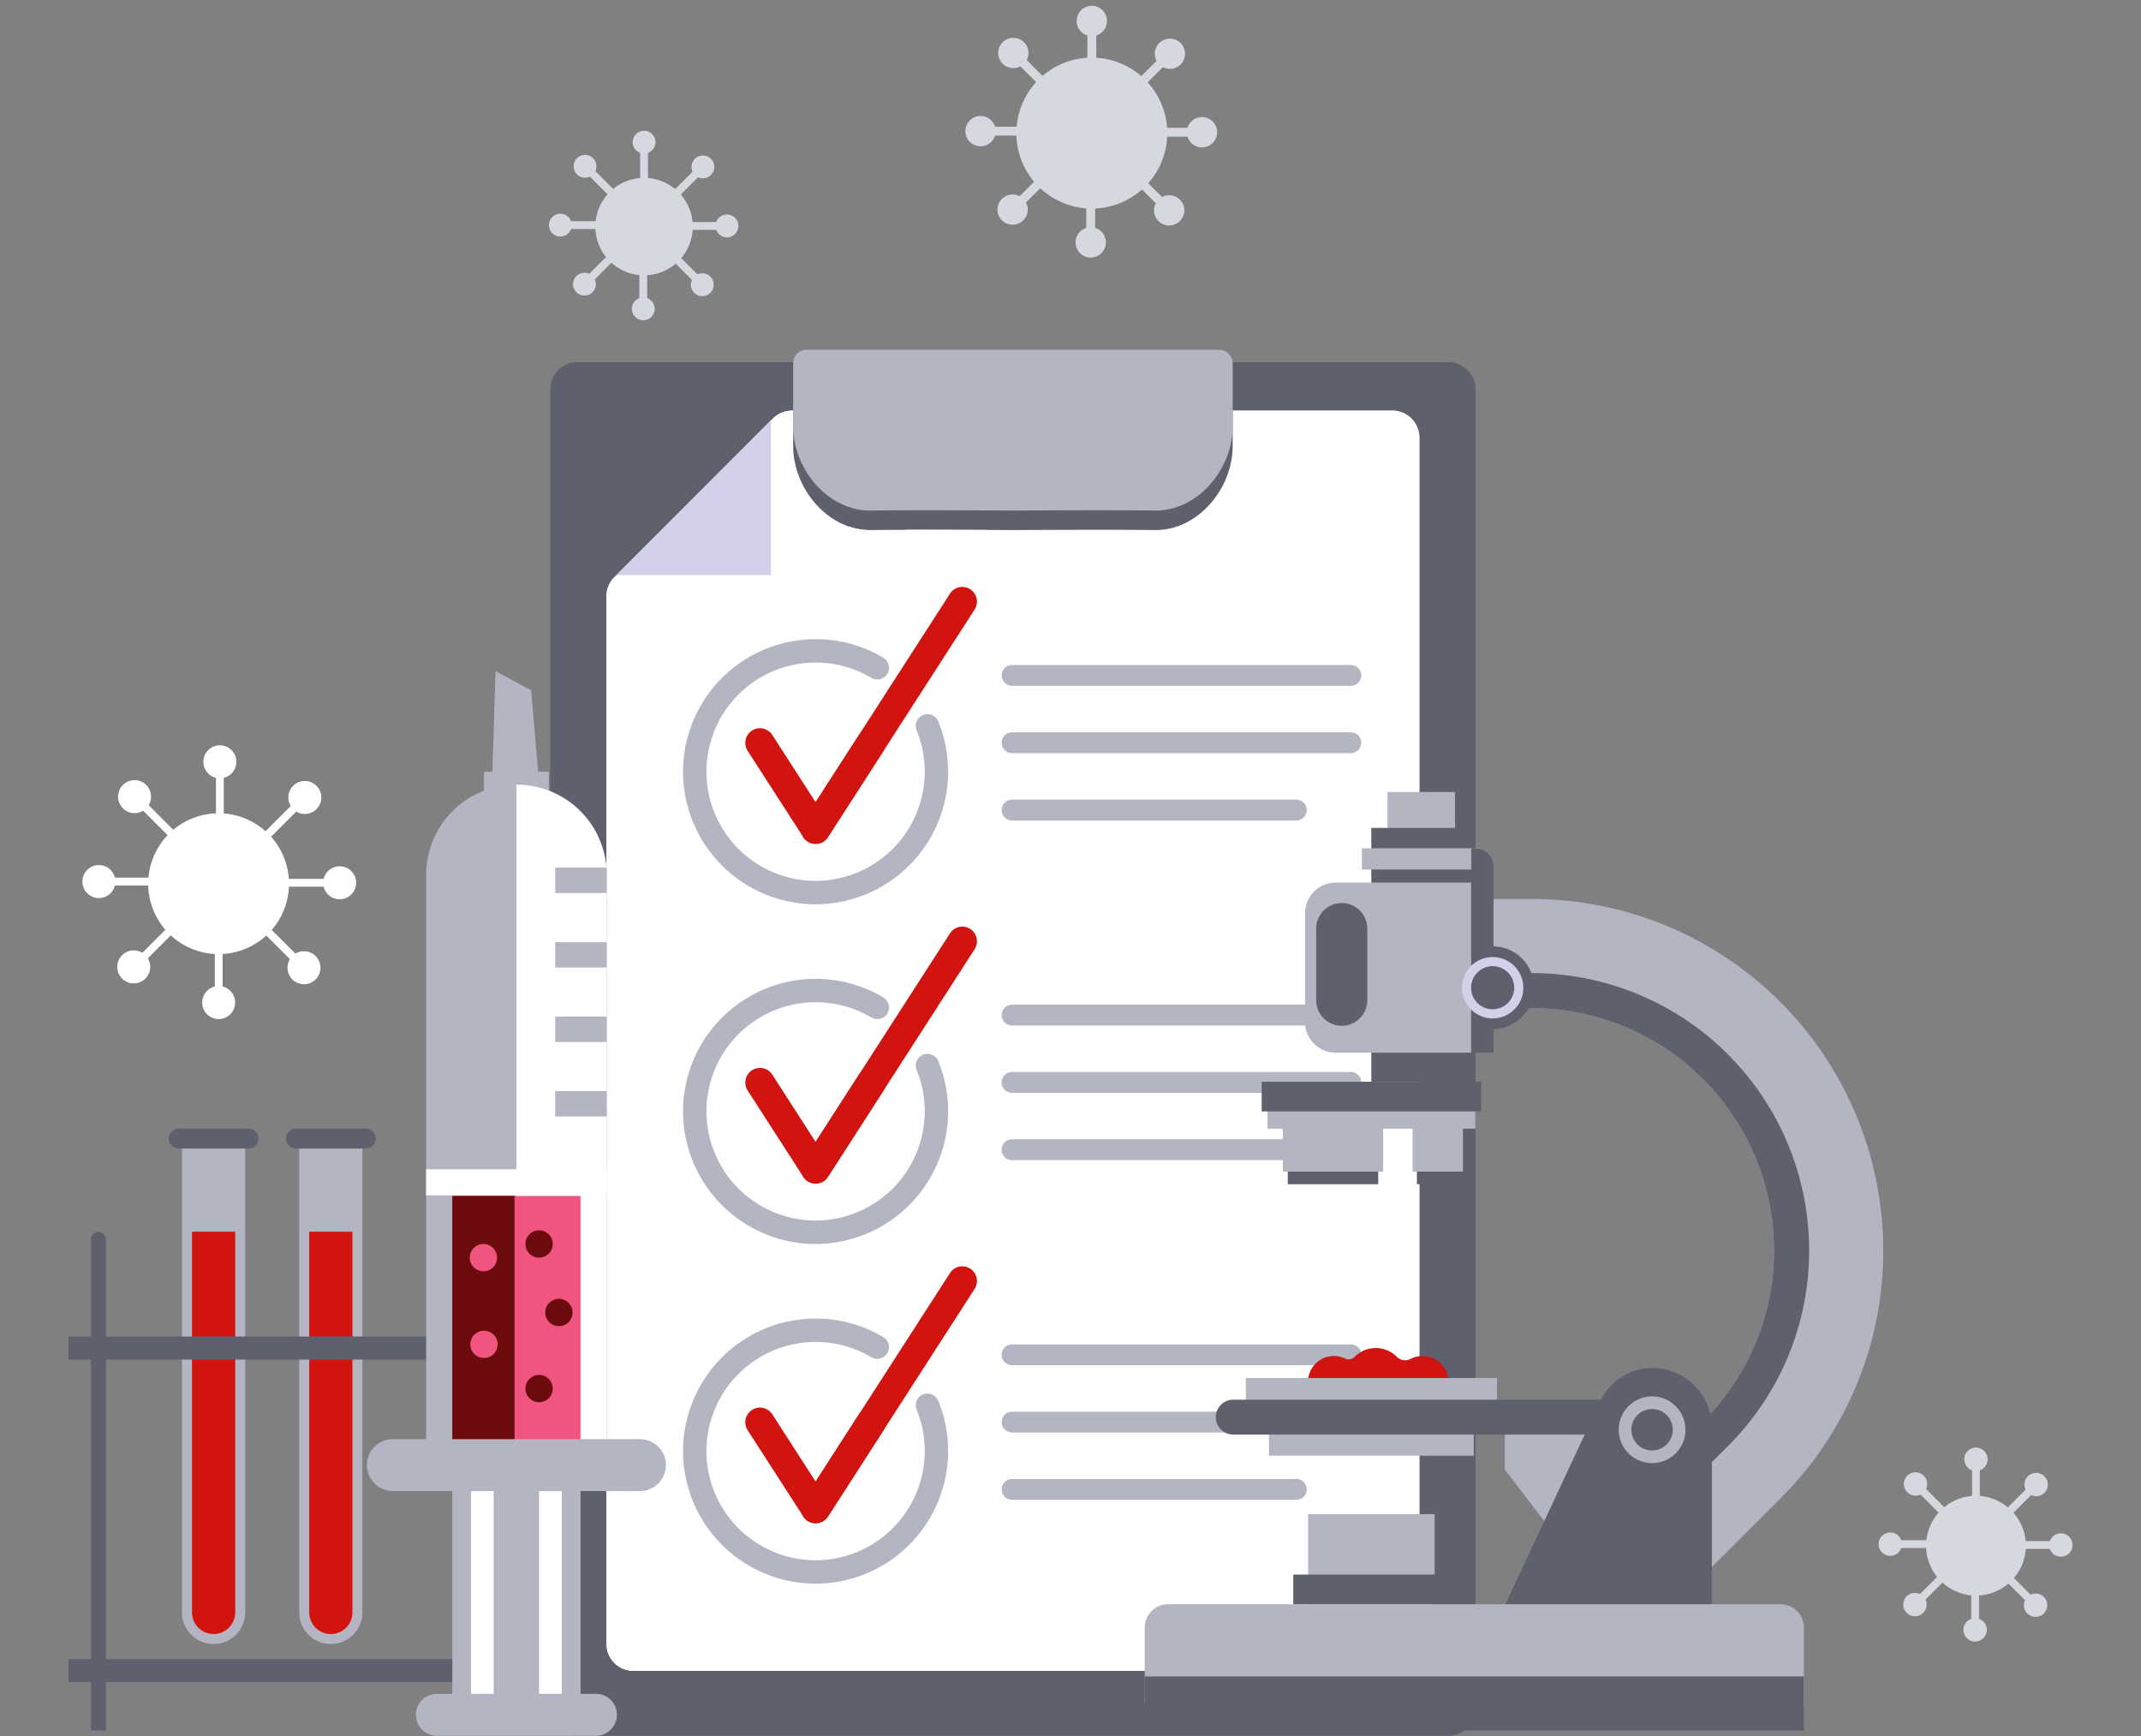 <svg xmlns="http://www.w3.org/2000/svg" xmlns:xlink="http://www.w3.org/1999/xlink" width="370" height="300" viewBox="0 0 370 300">
  <rect x="0" y="0" width="370" height="300" fill="#808080" stroke="none"/>
  <defs>
    <clipPath id="clip-cta-clientes">
      <rect width="370" height="300"/>
    </clipPath>
  </defs>
  <g id="cta-clientes" clip-path="url(#clip-cta-clientes)">
    <g id="Grupo_140" data-name="Grupo 140" transform="translate(-1.028 889.767)">
      <path id="Caminho_565" data-name="Caminho 565" d="M47.1-260.266a1.293,1.293,0,0,0-1.293,1.293v84.853H48.4v-84.853A1.293,1.293,0,0,0,47.1-260.266Z" transform="translate(-29.069 -416.604)" fill="#5f606e"/>
      <path id="Caminho_566" data-name="Caminho 566" d="M302.783-260.267a1.293,1.293,0,0,1,1.293,1.293v84.853H301.49v-84.853A1.294,1.294,0,0,1,302.783-260.267Z" transform="translate(-198.548 -416.603)" fill="#42489d"/>
      <path id="Caminho_567" data-name="Caminho 567" d="M82.081-303.048v80.169a5.456,5.456,0,0,1-5.46,5.459,5.122,5.122,0,0,1-.671-.044,5.455,5.455,0,0,1-4.789-5.416v-80.169Z" transform="translate(-38.68 -388.245)" fill="#b4b5c2"/>
      <path id="Caminho_568" data-name="Caminho 568" d="M80.014-190.894a3.739,3.739,0,0,1-3.735-3.735v-65.8H83.75v65.8A3.74,3.74,0,0,1,80.014-190.894Z" transform="translate(-42.071 -416.496)" fill="#d21411"/>
      <path id="Caminho_569" data-name="Caminho 569" d="M78.139-313.276H66.071a1.724,1.724,0,0,0-1.724,1.724,1.724,1.724,0,0,0,1.724,1.724H78.139a1.724,1.724,0,0,0,1.724-1.724A1.724,1.724,0,0,0,78.139-313.276Z" transform="translate(-34.162 -381.466)" fill="#5f606e"/>
      <path id="Caminho_570" data-name="Caminho 570" d="M136.709-217.42a5.459,5.459,0,0,1-5.459-5.459v-80.169h10.919v80.169A5.459,5.459,0,0,1,136.709-217.42Z" transform="translate(-78.51 -388.245)" fill="#b4b5c2"/>
      <path id="Caminho_571" data-name="Caminho 571" d="M140.1-190.894a3.739,3.739,0,0,1-3.735-3.735v-65.8h7.471v65.8A3.74,3.74,0,0,1,140.1-190.894Z" transform="translate(-81.899 -416.496)" fill="#d21411"/>
      <path id="Caminho_572" data-name="Caminho 572" d="M138.224-313.276H126.156a1.724,1.724,0,0,0-1.724,1.724,1.724,1.724,0,0,0,1.724,1.724h12.068a1.724,1.724,0,0,0,1.724-1.724A1.724,1.724,0,0,0,138.224-313.276Z" transform="translate(-73.99 -381.466)" fill="#5f606e"/>
      <path id="Caminho_576" data-name="Caminho 576" d="M256.879-217.42a5.459,5.459,0,0,1-5.459-5.459v-80.169h10.919v80.169A5.459,5.459,0,0,1,256.879-217.42Z" transform="translate(-165.358 -388.245)" fill="#f6f2f8"/>
      <path id="Caminho_577" data-name="Caminho 577" d="M260.269-190.894a3.739,3.739,0,0,1-3.735-3.735v-65.8H264v65.8A3.74,3.74,0,0,1,260.269-190.894Z" transform="translate(-168.748 -416.496)" fill="#ef557f"/>
      <path id="Caminho_578" data-name="Caminho 578" d="M258.394-313.276H246.326a1.724,1.724,0,0,0-1.724,1.724,1.724,1.724,0,0,0,1.724,1.724h12.068a1.724,1.724,0,0,0,1.724-1.724A1.724,1.724,0,0,0,258.394-313.276Z" transform="translate(-160.839 -381.466)" fill="#ef557f"/>
      <path id="Caminho_579" data-name="Caminho 579" d="M34.3-202.693H130.85v-3.981H34.3Z" transform="translate(-21.442 -452.127)" fill="#5f606e"/>
      <path id="Caminho_580" data-name="Caminho 580" d="M34.3-37.352H130.85V-41.33H34.3Z" transform="translate(-21.442 -561.727)" fill="#5f606e"/>
      <path id="Caminho_581" data-name="Caminho 581" d="M281.279-473.392V-701.408a4.673,4.673,0,0,1,4.673-4.673H436.5a4.675,4.675,0,0,1,4.676,4.673v228.017a4.675,4.675,0,0,1-4.676,4.673H285.952A4.674,4.674,0,0,1,281.279-473.392Z" transform="translate(-185.151 -121.091)" fill="#5f606e"/>
      <path id="Caminho_584" data-name="Caminho 584" d="M450.554-676.6v208.438a4.675,4.675,0,0,1-4.673,4.673H314.747a4.674,4.674,0,0,1-4.674-4.673V-649.181a4.673,4.673,0,0,1,1.368-3.3l27.4-27.417a4.672,4.672,0,0,1,3.305-1.37H445.881A4.674,4.674,0,0,1,450.554-676.6Z" transform="translate(-204.238 -137.538)" fill="#fff"/>
      <path id="Caminho_585" data-name="Caminho 585" d="M450.554-676.6v208.438a4.675,4.675,0,0,1-4.673,4.673H314.747a4.674,4.674,0,0,1-4.674-4.673V-649.181a4.673,4.673,0,0,1,1.368-3.3l27.4-27.417a4.672,4.672,0,0,1,3.305-1.37H445.881A4.674,4.674,0,0,1,450.554-676.6Z" transform="translate(-204.238 -137.538)" fill="#fff"/>
      <path id="Caminho_588" data-name="Caminho 588" d="M341.9-676.13v26.682H315.221Z" transform="translate(-207.649 -140.945)" fill="#d2d1e9"/>
      <path id="Caminho_589" data-name="Caminho 589" d="M479.387-702.46H408.106a2.337,2.337,0,0,0-2.337,2.337v10.908c0,7.409,6.063,14.654,13.472,14.542,7.214-.108,24.506,0,24.506,0s17.291-.108,24.506,0c7.408.112,13.471-7.132,13.471-14.542v-10.908A2.337,2.337,0,0,0,479.387-702.46Z" transform="translate(-267.67 -123.492)" fill="#5f606e"/>
      <path id="Caminho_590" data-name="Caminho 590" d="M479.387-712.46H408.106a2.337,2.337,0,0,0-2.337,2.337v10.908c0,7.409,6.063,14.654,13.472,14.542,7.214-.109,24.506,0,24.506,0s17.291-.109,24.506,0c7.408.112,13.471-7.132,13.471-14.542v-10.908A2.337,2.337,0,0,0,479.387-712.46Z" transform="translate(-267.67 -116.864)" fill="#b4b5c2"/>
      <path id="Caminho_591" data-name="Caminho 591" d="M467.594-616.846H453.41l3.335-3.336c1.172,0,2.4,0,3.634,0,3.775,0,7.664.013,10.529.026Z" transform="translate(-299.249 -178.028)" fill="#fff"/>
      <path id="Caminho_594" data-name="Caminho 594" d="M429.493-618.823h-3.906l2.992-2.992a11.4,11.4,0,0,0,3.312.594Z" transform="translate(-280.806 -176.948)" fill="#fff"/>
      <path id="Caminho_601" data-name="Caminho 601" d="M572.978-547.3H514.433a1.8,1.8,0,0,1-1.8-1.8,1.8,1.8,0,0,1,1.8-1.8h58.544a1.8,1.8,0,0,1,1.8,1.8A1.8,1.8,0,0,1,572.978-547.3Z" transform="translate(-338.502 -223.95)" fill="#b4b5c2"/>
      <path id="Caminho_602" data-name="Caminho 602" d="M572.978-512.8H514.433a1.8,1.8,0,0,1-1.8-1.8,1.8,1.8,0,0,1,1.8-1.8h58.544a1.8,1.8,0,0,1,1.8,1.8A1.8,1.8,0,0,1,572.978-512.8Z" transform="translate(-338.502 -246.817)" fill="#b4b5c2"/>
      <path id="Caminho_603" data-name="Caminho 603" d="M563.561-478.3H514.433a1.8,1.8,0,0,1-1.8-1.8,1.8,1.8,0,0,1,1.8-1.8h49.128a1.8,1.8,0,0,1,1.8,1.8A1.8,1.8,0,0,1,563.561-478.3Z" transform="translate(-338.502 -269.685)" fill="#b4b5c2"/>
      <path id="Caminho_604" data-name="Caminho 604" d="M372.223-518.314a22.935,22.935,0,0,1-22.909-22.91,22.935,22.935,0,0,1,22.909-22.909,22.887,22.887,0,0,1,11.7,3.207,2.024,2.024,0,0,1,.7,2.773,2.024,2.024,0,0,1-2.773.7,18.836,18.836,0,0,0-9.627-2.638,18.885,18.885,0,0,0-18.863,18.864,18.885,18.885,0,0,0,18.863,18.864,18.885,18.885,0,0,0,18.863-18.864,18.758,18.758,0,0,0-1.4-7.149,2.023,2.023,0,0,1,1.1-2.639,2.023,2.023,0,0,1,2.639,1.1,22.783,22.783,0,0,1,1.7,8.683A22.935,22.935,0,0,1,372.223-518.314Z" transform="translate(-230.248 -215.183)" fill="#b4b5c2"/>
      <path id="Caminho_606" data-name="Caminho 606" d="M393.39-498.479a2.529,2.529,0,0,1-2.126-1.159l-9.614-14.919a2.528,2.528,0,0,1,.756-3.5,2.529,2.529,0,0,1,3.5.756l7.489,11.621,7.489-11.621a2.529,2.529,0,0,1,3.5-.756,2.529,2.529,0,0,1,.756,3.5l-9.614,14.919A2.529,2.529,0,0,1,393.39-498.479Z" transform="translate(-251.415 -245.461)" fill="#d21411"/>
      <path id="Caminho_607" data-name="Caminho 607" d="M412.29-546.488a2.516,2.516,0,0,1-1.367-.4,2.529,2.529,0,0,1-.756-3.5l25.351-39.338a2.529,2.529,0,0,1,3.5-.755,2.529,2.529,0,0,1,.756,3.5l-25.351,39.337A2.527,2.527,0,0,1,412.29-546.488Z" transform="translate(-270.318 -197.451)" fill="#d21411"/>
      <path id="Caminho_608" data-name="Caminho 608" d="M572.978-373.184H514.433a1.8,1.8,0,0,1-1.8-1.8,1.8,1.8,0,0,1,1.8-1.8h58.544a1.8,1.8,0,0,1,1.8,1.8A1.8,1.8,0,0,1,572.978-373.184Z" transform="translate(-338.502 -339.364)" fill="#b4b5c2"/>
      <path id="Caminho_609" data-name="Caminho 609" d="M572.978-338.686H514.433a1.8,1.8,0,0,1-1.8-1.8,1.8,1.8,0,0,1,1.8-1.8h58.544a1.8,1.8,0,0,1,1.8,1.8A1.8,1.8,0,0,1,572.978-338.686Z" transform="translate(-338.502 -362.231)" fill="#b4b5c2"/>
      <path id="Caminho_610" data-name="Caminho 610" d="M563.561-304.187H514.433a1.8,1.8,0,0,1-1.8-1.8,1.8,1.8,0,0,1,1.8-1.8h49.128a1.8,1.8,0,0,1,1.8,1.8A1.8,1.8,0,0,1,563.561-304.187Z" transform="translate(-338.502 -385.098)" fill="#b4b5c2"/>
      <path id="Caminho_611" data-name="Caminho 611" d="M372.223-344.2a22.935,22.935,0,0,1-22.909-22.909,22.935,22.935,0,0,1,22.909-22.91,22.886,22.886,0,0,1,11.7,3.207,2.024,2.024,0,0,1,.7,2.773,2.025,2.025,0,0,1-2.773.7,18.834,18.834,0,0,0-9.627-2.638,18.885,18.885,0,0,0-18.863,18.864,18.885,18.885,0,0,0,18.863,18.863,18.885,18.885,0,0,0,18.863-18.863,18.76,18.76,0,0,0-1.4-7.149,2.023,2.023,0,0,1,1.1-2.639,2.022,2.022,0,0,1,2.639,1.1,22.784,22.784,0,0,1,1.7,8.683A22.935,22.935,0,0,1,372.223-344.2Z" transform="translate(-230.248 -330.597)" fill="#b4b5c2"/>
      <path id="Caminho_613" data-name="Caminho 613" d="M393.39-324.365a2.53,2.53,0,0,1-2.126-1.159l-9.614-14.919a2.529,2.529,0,0,1,.756-3.5,2.528,2.528,0,0,1,3.5.756l7.489,11.621,7.489-11.621a2.528,2.528,0,0,1,3.5-.756,2.529,2.529,0,0,1,.756,3.5l-9.614,14.919A2.53,2.53,0,0,1,393.39-324.365Z" transform="translate(-251.415 -360.874)" fill="#d21411"/>
      <path id="Caminho_614" data-name="Caminho 614" d="M412.29-372.373a2.519,2.519,0,0,1-1.367-.4,2.529,2.529,0,0,1-.756-3.5l25.351-39.337a2.529,2.529,0,0,1,3.5-.756,2.529,2.529,0,0,1,.756,3.5l-25.351,39.337A2.528,2.528,0,0,1,412.29-372.373Z" transform="translate(-270.318 -312.865)" fill="#d21411"/>
      <path id="Caminho_615" data-name="Caminho 615" d="M572.978-199.07H514.433a1.8,1.8,0,0,1-1.8-1.8,1.8,1.8,0,0,1,1.8-1.8h58.544a1.8,1.8,0,0,1,1.8,1.8A1.8,1.8,0,0,1,572.978-199.07Z" transform="translate(-338.502 -454.776)" fill="#b4b5c2"/>
      <path id="Caminho_616" data-name="Caminho 616" d="M572.978-164.571H514.433a1.8,1.8,0,0,1-1.8-1.8,1.8,1.8,0,0,1,1.8-1.8h58.544a1.8,1.8,0,0,1,1.8,1.8A1.8,1.8,0,0,1,572.978-164.571Z" transform="translate(-338.502 -477.644)" fill="#b4b5c2"/>
      <path id="Caminho_617" data-name="Caminho 617" d="M563.561-130.073H514.433a1.8,1.8,0,0,1-1.8-1.8,1.8,1.8,0,0,1,1.8-1.8h49.128a1.8,1.8,0,0,1,1.8,1.8A1.8,1.8,0,0,1,563.561-130.073Z" transform="translate(-338.502 -500.511)" fill="#b4b5c2"/>
      <path id="Caminho_618" data-name="Caminho 618" d="M372.223-170.085a22.935,22.935,0,0,1-22.909-22.909A22.935,22.935,0,0,1,372.223-215.9a22.889,22.889,0,0,1,11.7,3.206,2.024,2.024,0,0,1,.7,2.773,2.025,2.025,0,0,1-2.773.7,18.836,18.836,0,0,0-9.627-2.638,18.885,18.885,0,0,0-18.863,18.863,18.885,18.885,0,0,0,18.863,18.863,18.885,18.885,0,0,0,18.863-18.863,18.757,18.757,0,0,0-1.4-7.149,2.023,2.023,0,0,1,1.1-2.639,2.022,2.022,0,0,1,2.639,1.1,22.784,22.784,0,0,1,1.7,8.683A22.935,22.935,0,0,1,372.223-170.085Z" transform="translate(-230.248 -446.01)" fill="#b4b5c2"/>
      <path id="Caminho_620" data-name="Caminho 620" d="M393.39-150.25a2.53,2.53,0,0,1-2.126-1.159l-9.614-14.919a2.528,2.528,0,0,1,.756-3.5,2.529,2.529,0,0,1,3.5.756l7.489,11.621,7.489-11.621a2.528,2.528,0,0,1,3.5-.756,2.529,2.529,0,0,1,.756,3.5l-9.614,14.919A2.53,2.53,0,0,1,393.39-150.25Z" transform="translate(-251.415 -476.287)" fill="#d21411"/>
      <path id="Caminho_621" data-name="Caminho 621" d="M412.29-198.259a2.516,2.516,0,0,1-1.367-.4,2.529,2.529,0,0,1-.756-3.5l25.351-39.337a2.529,2.529,0,0,1,3.5-.756,2.529,2.529,0,0,1,.756,3.5l-25.351,39.338A2.528,2.528,0,0,1,412.29-198.259Z" transform="translate(-270.318 -428.278)" fill="#d21411"/>
      <path id="Caminho_624" data-name="Caminho 624" d="M689.9-199.379a4.473,4.473,0,0,0-2.542.5,2,2,0,0,1-2.34-.389,5.149,5.149,0,0,0-3.646-1.507,5.149,5.149,0,0,0-3.68,1.542,1.4,1.4,0,0,1-1.607.269,4.5,4.5,0,0,0-2.537-.4,4.5,4.5,0,0,0-3.854,3.939,4.491,4.491,0,0,0,4.461,5,4.479,4.479,0,0,0,3.457-1.626,5.158,5.158,0,0,0,3.761,1.626,5.164,5.164,0,0,0,4.226-2.2,4.488,4.488,0,0,0,3.857,2.2,4.491,4.491,0,0,0,4.46-5A4.508,4.508,0,0,0,689.9-199.379Z" transform="translate(-442.592 -456.037)" fill="#d21411"/>
      <path id="Caminho_625" data-name="Caminho 625" d="M793.715-308.1l-13.351-13.35,19.268-19.266a41.534,41.534,0,0,0,12.245-29.562,41.855,41.855,0,0,0-41.809-41.806h-7.356v-18.88h7.356a60.756,60.756,0,0,1,60.689,60.686,60.289,60.289,0,0,1-17.778,42.912Z" transform="translate(-504.271 -303.455)" fill="#b4b5c2"/>
      <path id="Caminho_628" data-name="Caminho 628" d="M788.947-296.261l14.973-14.976a47.551,47.551,0,0,0,14.025-33.853,47.932,47.932,0,0,0-47.878-47.875h-7.356v6.069h7.356a41.855,41.855,0,0,1,41.809,41.806,41.534,41.534,0,0,1-12.245,29.562l-19.268,19.266,13.351,13.35,4.292-4.291Z" transform="translate(-504.271 -328.644)" fill="#5f606e"/>
      <path id="Caminho_629" data-name="Caminho 629" d="M785.935-138.066l-15.394-20.075v-9.99h15.394Z" transform="translate(-509.461 -477.676)" fill="#b4b5c2"/>
      <path id="Caminho_630" data-name="Caminho 630" d="M649.683-155.671h35.389v-5.122H649.683Z" transform="translate(-429.35 -482.54)" fill="#b4b5c2"/>
      <path id="Caminho_632" data-name="Caminho 632" d="M637.8-180.3h43.4v-5.122H637.8Z" transform="translate(-421.473 -466.216)" fill="#b4b5c2"/>
      <path id="Caminho_634" data-name="Caminho 634" d="M689.091-168.278H625.421a3.016,3.016,0,0,1-3.016-3.016,3.016,3.016,0,0,1,3.016-3.016h63.669Z" transform="translate(-411.268 -473.58)" fill="#5f606e"/>
      <path id="Caminho_636" data-name="Caminho 636" d="M789.476-190.574a10.321,10.321,0,0,1,10.32,10.32v37.876H760.681l19.763-42.313A10.054,10.054,0,0,1,789-190.563Q789.239-190.574,789.476-190.574Z" transform="translate(-502.926 -462.799)" fill="#5f606e"/>
      <path id="Caminho_638" data-name="Caminho 638" d="M840.478-170.224a5.765,5.765,0,0,1-5.765,5.762,5.764,5.764,0,0,1-5.762-5.762,5.764,5.764,0,0,1,5.762-5.762A5.765,5.765,0,0,1,840.478-170.224Z" transform="translate(-548.179 -472.469)" fill="#b4b5c2"/>
      <path id="Caminho_639" data-name="Caminho 639" d="M842.589-165.933a3.579,3.579,0,0,1-3.581,3.58,3.578,3.578,0,0,1-3.577-3.58,3.578,3.578,0,0,1,3.577-3.58A3.579,3.579,0,0,1,842.589-165.933Z" transform="translate(-552.474 -476.76)" fill="#5f606e"/>
      <path id="Caminho_640" data-name="Caminho 640" d="M669.751-99.833h21.857v-15.8H669.751Z" transform="translate(-442.652 -512.476)" fill="#b4b5c2"/>
      <path id="Caminho_643" data-name="Caminho 643" d="M662.111-79.536H689.12v-5.123H662.111Z" transform="translate(-437.588 -533.006)" fill="#5f606e"/>
      <path id="Caminho_644" data-name="Caminho 644" d="M726.751-63.482h5.216v-5.123h-5.216Z" transform="translate(-480.435 -543.647)" fill="#37338e"/>
      <path id="Caminho_645" data-name="Caminho 645" d="M702.166-63.482h8.289v-5.123h-8.289Z" transform="translate(-464.138 -543.647)" fill="#ceb4cb"/>
      <path id="Caminho_646" data-name="Caminho 646" d="M695.841-69.464H590.02a4.046,4.046,0,0,0-4.046,4.046V-52.2H699.887V-65.418A4.045,4.045,0,0,0,695.841-69.464Z" transform="translate(-387.12 -543.078)" fill="#b4b5c2"/>
      <path id="Caminho_648" data-name="Caminho 648" d="M585.974-23.111H699.887V-32.45H585.974Z" transform="translate(-387.12 -567.613)" fill="#5f606e"/>
      <path id="Caminho_649" data-name="Caminho 649" d="M710.42-452.161h11.665v-33.617H710.42Z" transform="translate(-469.61 -267.121)" fill="#b4b5c2"/>
      <path id="Caminho_651" data-name="Caminho 651" d="M659.3-292.512H674.93v-3.958H659.3Z" transform="translate(-435.723 -392.606)" fill="#5f606e"/>
      <path id="Caminho_652" data-name="Caminho 652" d="M656.757-308.052H674.1v-8.559H656.757Z" transform="translate(-434.039 -379.255)" fill="#b4b5c2"/>
      <path id="Caminho_654" data-name="Caminho 654" d="M725.481-292.512H732.7v-3.958h-7.215Z" transform="translate(-479.593 -392.606)" fill="#5f606e"/>
      <path id="Caminho_655" data-name="Caminho 655" d="M723.281-308.052h8.7v-8.559h-8.7Z" transform="translate(-478.135 -379.255)" fill="#b4b5c2"/>
      <path id="Caminho_657" data-name="Caminho 657" d="M648.889-325.041h35.927v-6.018H648.889Z" transform="translate(-428.823 -369.678)" fill="#b4b5c2"/>
      <path id="Caminho_658" data-name="Caminho 658" d="M645.926-332.148H683.85v-5.127H645.926Z" transform="translate(-426.859 -365.558)" fill="#5f606e"/>
      <path id="Caminho_660" data-name="Caminho 660" d="M702.132-423.512h18.01v-43.862h-18.01Z" transform="translate(-464.116 -279.321)" fill="#5f606e"/>
      <path id="Caminho_661" data-name="Caminho 661" d="M696.865-409.964H673.451a5.3,5.3,0,0,1-5.295-5.295v-18.808a5.3,5.3,0,0,1,5.295-5.295h23.414Z" transform="translate(-441.595 -297.889)" fill="#b4b5c2"/>
      <path id="Caminho_663" data-name="Caminho 663" d="M678.277-407.658a4.418,4.418,0,0,1-4.418-4.418v-12.383a4.418,4.418,0,0,1,4.418-4.418,4.418,4.418,0,0,1,4.418,4.418v12.383A4.417,4.417,0,0,1,678.277-407.658Z" transform="translate(-445.375 -304.839)" fill="#5f606e"/>
      <path id="Caminho_664" data-name="Caminho 664" d="M697.3-453.275h20.513v-3.672H697.3Z" transform="translate(-460.912 -286.232)" fill="#b4b5c2"/>
      <path id="Caminho_665" data-name="Caminho 665" d="M764.21-432.846a7.158,7.158,0,0,1-7.013,7.152v4.073h-3.847v-35.327h.7A3.147,3.147,0,0,1,757.2-453.8V-440A7.157,7.157,0,0,1,764.21-432.846Z" transform="translate(-498.067 -286.232)" fill="#5f606e"/>
      <path id="Caminho_666" data-name="Caminho 666" d="M748.611-395.875a5.3,5.3,0,0,1,5.3-5.3,5.3,5.3,0,0,1,5.3,5.3,5.3,5.3,0,0,1-5.3,5.3A5.3,5.3,0,0,1,748.611-395.875Z" transform="translate(-494.925 -323.203)" fill="#d2d1e9"/>
      <path id="Caminho_667" data-name="Caminho 667" d="M753.271-392.786A3.726,3.726,0,0,1,757-396.511a3.726,3.726,0,0,1,3.725,3.725A3.726,3.726,0,0,1,757-389.06,3.726,3.726,0,0,1,753.271-392.786Z" transform="translate(-498.014 -326.293)" fill="#5f606e"/>
      <path id="Caminho_668" data-name="Caminho 668" d="M251.688-547.787l6.164,3.336,1.829,21.43h-8.759Z" transform="translate(-165.028 -226.018)" fill="#b4b5c2"/>
      <path id="Caminho_669" data-name="Caminho 669" d="M247.292-492.18H258.5v-4H247.292Z" transform="translate(-162.622 -260.225)" fill="#b4b5c2"/>
      <path id="Caminho_670" data-name="Caminho 670" d="M231.059-189.973h22.15v-88.751h-22.15Z" transform="translate(-151.862 -404.369)" fill="#b4b5c2"/>
      <path id="Caminho_671" data-name="Caminho 671" d="M240.648-189.978h15.686v-88.749H240.648Z" transform="translate(-158.218 -404.367)" fill="#fff"/>
      <path id="Caminho_672" data-name="Caminho 672" d="M217.63-473.961v101.987h31.206V-473.961a15.6,15.6,0,0,0-15.6-15.6h0A15.6,15.6,0,0,0,217.63-473.961Z" transform="translate(-142.96 -264.612)" fill="#b4b5c2"/>
      <path id="Caminho_673" data-name="Caminho 673" d="M263.9-489.564h0v117.59h15.606V-473.961A15.6,15.6,0,0,0,263.9-489.564Z" transform="translate(-173.632 -264.612)" fill="#fff"/>
      <path id="Caminho_674" data-name="Caminho 674" d="M217.621-287.91h31.211v-4.49H217.621Z" transform="translate(-142.954 -395.303)" fill="#fff"/>
      <path id="Caminho_675" data-name="Caminho 675" d="M231.059-232.218h22.15v-46.5h-22.15Z" transform="translate(-151.862 -404.37)" fill="#ef557f"/>
      <path id="Caminho_676" data-name="Caminho 676" d="M231.06-232.216h10.749v-46.5H231.06Z" transform="translate(-151.863 -404.371)" fill="#6b0b0d"/>
      <path id="Caminho_677" data-name="Caminho 677" d="M252.266-89.719h7.846v-37.754h-7.846Z" transform="translate(-165.919 -504.626)" fill="#b4b5c2"/>
      <path id="Caminho_679" data-name="Caminho 679" d="M234.455-145.113h-42.7a4.486,4.486,0,0,1-4.486-4.486,4.486,4.486,0,0,1,4.486-4.486h42.7a4.486,4.486,0,0,1,4.486,4.486A4.486,4.486,0,0,1,234.455-145.113Z" transform="translate(-122.833 -486.986)" fill="#b4b5c2"/>
      <path id="Caminho_681" data-name="Caminho 681" d="M243.508-16.285H216.017a3.621,3.621,0,0,1-3.622-3.621,3.622,3.622,0,0,1,3.622-3.624h27.492a3.622,3.622,0,0,1,3.622,3.624A3.622,3.622,0,0,1,243.508-16.285Z" transform="translate(-139.49 -573.526)" fill="#b4b5c2"/>
      <path id="Caminho_682" data-name="Caminho 682" d="M283.806-442.617h8.9V-447h-8.9Z" transform="translate(-186.826 -292.826)" fill="#b4b5c2"/>
      <path id="Caminho_683" data-name="Caminho 683" d="M283.806-404.441h8.9v-4.383h-8.9Z" transform="translate(-186.826 -318.131)" fill="#b4b5c2"/>
      <path id="Caminho_684" data-name="Caminho 684" d="M283.806-366.266h8.9v-4.383h-8.9Z" transform="translate(-186.826 -343.435)" fill="#b4b5c2"/>
      <path id="Caminho_685" data-name="Caminho 685" d="M283.806-328.09h8.9v-4.383h-8.9Z" transform="translate(-186.826 -368.741)" fill="#b4b5c2"/>
      <g id="Grupo_63" data-name="Grupo 63" transform="translate(15.269 -888.763)">
        <path id="Caminho_547" data-name="Caminho 547" d="M78.733-436.638a12.167,12.167,0,0,0,0,17.206,12.167,12.167,0,0,0,17.206,0,12.166,12.166,0,0,0,0-17.206A12.166,12.166,0,0,0,78.733-436.638Z" transform="translate(-63.799 579.742)" fill="#fff"/>
        <path id="Caminho_548" data-name="Caminho 548" d="M122.512-435.013l9.523-9.523-.953-.953-9.523,9.523" transform="translate(-94.549 583.247)" fill="#fff"/>
        <path id="Caminho_549" data-name="Caminho 549" d="M147.839-455.924a2.849,2.849,0,0,0,0,4.028,2.849,2.849,0,0,0,4.028,0,2.848,2.848,0,0,0,0-4.028A2.848,2.848,0,0,0,147.839-455.924Z" transform="translate(-111.416 590.716)" fill="#fff"/>
        <path id="Caminho_550" data-name="Caminho 550" d="M111.256-447.145v-13.468h-1.349v13.468" transform="translate(-86.825 593.272)" fill="#fff"/>
        <path id="Caminho_551" data-name="Caminho 551" d="M103.459-472.2a2.848,2.848,0,0,0,2.848,2.848,2.848,2.848,0,0,0,2.849-2.848,2.849,2.849,0,0,0-2.849-2.849A2.848,2.848,0,0,0,103.459-472.2Z" transform="translate(-82.551 602.841)" fill="#fff"/>
        <path id="Caminho_552" data-name="Caminho 552" d="M81.478-436.4l-9.523-9.523-.953.954,9.523,9.523" transform="translate(-61.036 583.534)" fill="#fff"/>
        <path id="Caminho_553" data-name="Caminho 553" d="M60.568-452.328a2.848,2.848,0,0,0,4.028,0,2.848,2.848,0,0,0,0-4.028,2.848,2.848,0,0,0-4.028,0A2.848,2.848,0,0,0,60.568-452.328Z" transform="translate(-53.567 591.003)" fill="#fff"/>
        <path id="Caminho_554" data-name="Caminho 554" d="M69.346-407.2H55.878v1.349H69.346" transform="translate(-51.012 557.864)" fill="#fff"/>
        <path id="Caminho_555" data-name="Caminho 555" d="M44.292-407.947A2.849,2.849,0,0,0,47.14-410.8a2.848,2.848,0,0,0-2.849-2.848,2.848,2.848,0,0,0-2.848,2.848A2.848,2.848,0,0,0,44.292-407.947Z" transform="translate(-41.443 562.138)" fill="#fff"/>
        <path id="Caminho_556" data-name="Caminho 556" d="M80.092-395.365l-9.523,9.523.954.953,9.523-9.523" transform="translate(-60.749 550.022)" fill="#fff"/>
        <path id="Caminho_557" data-name="Caminho 557" d="M64.164-365.057a2.848,2.848,0,0,0,0-4.028,2.849,2.849,0,0,0-4.029,0,2.848,2.848,0,0,0,0,4.028A2.848,2.848,0,0,0,64.164-365.057Z" transform="translate(-53.28 533.155)" fill="#fff"/>
        <path id="Caminho_558" data-name="Caminho 558" d="M109.3-389.114v13.468h1.349v-13.468" transform="translate(-86.42 545.878)" fill="#fff"/>
        <path id="Caminho_559" data-name="Caminho 559" d="M108.544-348.78a2.848,2.848,0,0,0-2.848-2.848,2.848,2.848,0,0,0-2.849,2.848,2.849,2.849,0,0,0,2.849,2.849A2.849,2.849,0,0,0,108.544-348.78Z" transform="translate(-82.145 521.03)" fill="#fff"/>
        <path id="Caminho_560" data-name="Caminho 560" d="M121.126-393.979l9.523,9.523.954-.954-9.523-9.523" transform="translate(-94.261 549.735)" fill="#fff"/>
        <path id="Caminho_561" data-name="Caminho 561" d="M151.435-368.653a2.848,2.848,0,0,0-4.028,0,2.848,2.848,0,0,0,0,4.028,2.848,2.848,0,0,0,4.028,0A2.848,2.848,0,0,0,151.435-368.653Z" transform="translate(-111.129 532.868)" fill="#fff"/>
        <path id="Caminho_562" data-name="Caminho 562" d="M127.378-405.235h13.468v-1.349H127.378" transform="translate(-98.406 557.458)" fill="#fff"/>
        <path id="Caminho_563" data-name="Caminho 563" d="M167.711-413.033a2.848,2.848,0,0,0-2.848,2.849,2.848,2.848,0,0,0,2.848,2.848,2.848,2.848,0,0,0,2.849-2.848A2.849,2.849,0,0,0,167.711-413.033Z" transform="translate(-123.253 561.733)" fill="#fff"/>
        <path id="Caminho_686" data-name="Caminho 686" d="M304.379-792.152a8.42,8.42,0,0,0,8.42,8.42,8.42,8.42,0,0,0,8.42-8.42,8.42,8.42,0,0,0-8.42-8.42A8.42,8.42,0,0,0,304.379-792.152Z" transform="translate(-215.732 830.306)" fill="#d6d8df"/>
        <path id="Caminho_687" data-name="Caminho 687" d="M328.7-805.389v-9.321h-1.349v9.321" transform="translate(-230.961 839.676)" fill="#d6d8df"/>
        <path id="Caminho_688" data-name="Caminho 688" d="M323.507-822.729a1.971,1.971,0,0,0,1.971,1.971,1.971,1.971,0,0,0,1.971-1.971,1.971,1.971,0,0,0-1.971-1.971A1.971,1.971,0,0,0,323.507-822.729Z" transform="translate(-228.411 846.298)" fill="#d6d8df"/>
        <path id="Caminho_689" data-name="Caminho 689" d="M308.153-798.388l-6.591-6.591-.953.954,6.59,6.591" transform="translate(-213.233 833.226)" fill="#d6d8df"/>
        <path id="Caminho_690" data-name="Caminho 690" d="M293.823-808.976a1.971,1.971,0,0,0,2.788,0,1.972,1.972,0,0,0,0-2.788,1.972,1.972,0,0,0-2.788,0A1.971,1.971,0,0,0,293.823-808.976Z" transform="translate(-208.352 838.106)" fill="#d6d8df"/>
        <path id="Caminho_691" data-name="Caminho 691" d="M299.9-778.358h-9.321v1.349H299.9" transform="translate(-206.584 815.58)" fill="#d6d8df"/>
        <path id="Caminho_692" data-name="Caminho 692" d="M282.559-778.262a1.971,1.971,0,0,0,1.971-1.971,1.971,1.971,0,0,0-1.971-1.971,1.971,1.971,0,0,0-1.971,1.971A1.971,1.971,0,0,0,282.559-778.262Z" transform="translate(-199.962 818.13)" fill="#d6d8df"/>
        <path id="Caminho_693" data-name="Caminho 693" d="M306.9-769.99l-6.591,6.591.954.954,6.59-6.591" transform="translate(-213.034 810.033)" fill="#d6d8df"/>
        <path id="Caminho_694" data-name="Caminho 694" d="M296.312-748.579a1.971,1.971,0,0,0,0-2.788,1.971,1.971,0,0,0-2.788,0,1.971,1.971,0,0,0,0,2.788A1.971,1.971,0,0,0,296.312-748.579Z" transform="translate(-208.154 798.072)" fill="#d6d8df"/>
        <path id="Caminho_695" data-name="Caminho 695" d="M326.931-765.228v9.321h1.349v-9.321" transform="translate(-230.681 806.877)" fill="#d6d8df"/>
        <path id="Caminho_697" data-name="Caminho 697" d="M335.3-768.737l6.59,6.591.953-.954-6.59-6.59" transform="translate(-236.228 809.834)" fill="#d6d8df"/>
        <path id="Caminho_698" data-name="Caminho 698" d="M356.709-751.067a1.972,1.972,0,0,0-2.788,0,1.971,1.971,0,0,0,0,2.788,1.972,1.972,0,0,0,2.788,0A1.972,1.972,0,0,0,356.709-751.067Z" transform="translate(-248.189 797.873)" fill="#d6d8df"/>
        <path id="Caminho_699" data-name="Caminho 699" d="M340.06-776.585h9.321v-1.349H340.06" transform="translate(-239.383 815.299)" fill="#d6d8df"/>
        <path id="Caminho_700" data-name="Caminho 700" d="M367.974-781.781A1.971,1.971,0,0,0,366-779.81a1.971,1.971,0,0,0,1.971,1.971,1.971,1.971,0,0,0,1.971-1.971A1.971,1.971,0,0,0,367.974-781.781Z" transform="translate(-256.58 817.849)" fill="#d6d8df"/>
        <path id="Caminho_701" data-name="Caminho 701" d="M336.551-797.136l6.591-6.59-.953-.954-6.591,6.591" transform="translate(-236.426 833.028)" fill="#d6d8df"/>
        <path id="Caminho_702" data-name="Caminho 702" d="M354.221-811.464a1.971,1.971,0,0,0,0,2.788,1.971,1.971,0,0,0,2.788,0,1.971,1.971,0,0,0,0-2.788A1.971,1.971,0,0,0,354.221-811.464Z" transform="translate(-248.387 837.908)" fill="#d6d8df"/>
        <path id="Caminho_703" data-name="Caminho 703" d="M477.5-849.155a13.041,13.041,0,0,0,13.041,13.041,13.041,13.041,0,0,0,13.041-13.041A13.041,13.041,0,0,0,490.538-862.2,13.041,13.041,0,0,0,477.5-849.155Z" transform="translate(-316.098 871.153)" fill="#d6d8df"/>
        <path id="Caminho_704" data-name="Caminho 704" d="M513.9-863.1h1.539v-12.385H513.9Z" transform="translate(-340.226 879.963)" fill="#d6d8df"/>
        <path id="Caminho_705" data-name="Caminho 705" d="M508.409-886.143a2.619,2.619,0,0,0,2.619,2.619,2.62,2.62,0,0,0,2.62-2.619,2.62,2.62,0,0,0-2.62-2.62A2.62,2.62,0,0,0,508.409-886.143Z" transform="translate(-336.588 888.763)" fill="#d6d8df"/>
        <path id="Caminho_706" data-name="Caminho 706" d="M487-852.445l-8.758-8.758,1.088-1.088,8.758,8.758Z" transform="translate(-316.595 871.216)" fill="#d6d8df"/>
        <path id="Caminho_707" data-name="Caminho 707" d="M468.966-867.869a2.619,2.619,0,0,0,3.7,0,2.619,2.619,0,0,0,0-3.7,2.62,2.62,0,0,0-3.7,0A2.619,2.619,0,0,0,468.966-867.869Z" transform="translate(-309.935 877.877)" fill="#d6d8df"/>
        <path id="Caminho_708" data-name="Caminho 708" d="M464.653-825.269h12.385v-1.538H464.653Z" transform="translate(-307.584 847.695)" fill="#d6d8df"/>
        <path id="Caminho_709" data-name="Caminho 709" d="M454-827.055a2.62,2.62,0,0,0,2.62-2.62,2.619,2.619,0,0,0-2.62-2.619,2.619,2.619,0,0,0-2.619,2.619A2.619,2.619,0,0,0,454-827.055Z" transform="translate(-298.785 851.332)" fill="#d6d8df"/>
        <path id="Caminho_710" data-name="Caminho 710" d="M478.937-805.952l-1.088-1.088,8.758-8.758,1.088,1.088Z" transform="translate(-316.331 840.397)" fill="#d6d8df"/>
        <path id="Caminho_711" data-name="Caminho 711" d="M472.272-787.612a2.62,2.62,0,0,0,0-3.7,2.62,2.62,0,0,0-3.7,0,2.62,2.62,0,0,0,0,3.7A2.62,2.62,0,0,0,472.272-787.612Z" transform="translate(-309.67 824.678)" fill="#d6d8df"/>
        <path id="Caminho_712" data-name="Caminho 712" d="M513.335-797.35h1.538v-12.386h-1.538Z" transform="translate(-339.853 836.379)" fill="#d6d8df"/>
        <path id="Caminho_713" data-name="Caminho 713" d="M513.085-772.644a2.619,2.619,0,0,0-2.619-2.619,2.619,2.619,0,0,0-2.62,2.619,2.62,2.62,0,0,0,2.62,2.62A2.619,2.619,0,0,0,513.085-772.644Z" transform="translate(-336.215 813.529)" fill="#d6d8df"/>
        <path id="Caminho_714" data-name="Caminho 714" d="M533.1-805.553l-8.758-8.757,1.088-1.088,8.758,8.757Z" transform="translate(-347.151 840.133)" fill="#d6d8df"/>
        <path id="Caminho_715" data-name="Caminho 715" d="M552.529-790.918a2.619,2.619,0,0,0-3.7,0,2.619,2.619,0,0,0,0,3.7,2.619,2.619,0,0,0,3.7,0A2.619,2.619,0,0,0,552.529-790.918Z" transform="translate(-362.87 824.415)" fill="#d6d8df"/>
        <path id="Caminho_716" data-name="Caminho 716" d="M530.406-824.706h12.385v-1.538H530.406Z" transform="translate(-351.169 847.322)" fill="#d6d8df"/>
        <path id="Caminho_717" data-name="Caminho 717" d="M567.5-831.732a2.62,2.62,0,0,0-2.619,2.62,2.619,2.619,0,0,0,2.619,2.619,2.619,2.619,0,0,0,2.619-2.619A2.619,2.619,0,0,0,567.5-831.732Z" transform="translate(-374.019 850.96)" fill="#d6d8df"/>
        <path id="Caminho_718" data-name="Caminho 718" d="M525.83-852.047l-1.088-1.088,8.758-8.758,1.088,1.088Z" transform="translate(-347.415 870.952)" fill="#d6d8df"/>
        <path id="Caminho_719" data-name="Caminho 719" d="M549.222-871.175a2.62,2.62,0,0,0,0,3.7,2.62,2.62,0,0,0,3.7,0,2.62,2.62,0,0,0,0-3.7A2.62,2.62,0,0,0,549.222-871.175Z" transform="translate(-363.133 877.613)" fill="#d6d8df"/>
        <g id="Grupo_64" data-name="Grupo 64" transform="translate(310.409 249.153)">
          <path id="Caminho_720" data-name="Caminho 720" d="M946.491-137.766a8.621,8.621,0,0,0,8.621,8.62,8.621,8.621,0,0,0,8.621-8.62,8.621,8.621,0,0,0-8.621-8.62A8.621,8.621,0,0,0,946.491-137.766Z" transform="translate(-938.282 154.714)" fill="#d6d8df"/>
          <path id="Caminho_721" data-name="Caminho 721" d="M970.061-151.317h1.349v-9.542h-1.349Z" transform="translate(-953.905 164.307)" fill="#d6d8df"/>
          <path id="Caminho_722" data-name="Caminho 722" d="M966.071-169.068a2.018,2.018,0,0,0,2.019,2.018,2.017,2.017,0,0,0,2.016-2.018,2.018,2.018,0,0,0-2.016-2.018A2.018,2.018,0,0,0,966.071-169.068Z" transform="translate(-951.26 171.086)" fill="#d6d8df"/>
          <path id="Caminho_723" data-name="Caminho 723" d="M949.417-143.162l-6.746-6.747.951-.953,6.75,6.747Z" transform="translate(-935.75 157.681)" fill="#d6d8df"/>
          <path id="Caminho_724" data-name="Caminho 724" d="M935.688-154.988a2.016,2.016,0,0,0,2.852,0,2.016,2.016,0,0,0,0-2.854,2.016,2.016,0,0,0-2.852,0A2.016,2.016,0,0,0,935.688-154.988Z" transform="translate(-930.728 162.699)" fill="#d6d8df"/>
          <path id="Caminho_725" data-name="Caminho 725" d="M932.361-122.247H941.9V-123.6h-9.541Z" transform="translate(-928.915 139.607)" fill="#d6d8df"/>
          <path id="Caminho_726" data-name="Caminho 726" d="M924.157-123.546a2.018,2.018,0,0,0,2.019-2.018,2.018,2.018,0,0,0-2.019-2.018,2.018,2.018,0,0,0-2.016,2.018A2.017,2.017,0,0,0,924.157-123.546Z" transform="translate(-922.141 142.249)" fill="#d6d8df"/>
          <path id="Caminho_727" data-name="Caminho 727" d="M943.315-107.342l-.954-.953,6.746-6.747.954.953Z" transform="translate(-935.544 133.938)" fill="#d6d8df"/>
          <path id="Caminho_728" data-name="Caminho 728" d="M938.233-93.158a2.022,2.022,0,0,0,0-2.854,2.02,2.02,0,0,0-2.856,0,2.017,2.017,0,0,0,0,2.854A2.02,2.02,0,0,0,938.233-93.158Z" transform="translate(-930.523 121.715)" fill="#d6d8df"/>
          <path id="Caminho_729" data-name="Caminho 729" d="M969.631-100.661h1.349V-110.2h-1.349Z" transform="translate(-953.62 130.729)" fill="#d6d8df"/>
          <path id="Caminho_730" data-name="Caminho 730" d="M969.677-81.626a2.017,2.017,0,0,0-2.016-2.018,2.018,2.018,0,0,0-2.02,2.018,2.018,2.018,0,0,0,2.02,2.018A2.018,2.018,0,0,0,969.677-81.626Z" transform="translate(-950.975 113.125)" fill="#d6d8df"/>
          <path id="Caminho_731" data-name="Caminho 731" d="M984.927-107.036l-6.746-6.747.954-.953,6.746,6.747Z" transform="translate(-959.288 133.734)" fill="#d6d8df"/>
          <path id="Caminho_732" data-name="Caminho 732" d="M1000.063-95.706a2.02,2.02,0,0,0-2.855,0,2.016,2.016,0,0,0,0,2.854,2.019,2.019,0,0,0,2.855,0A2.023,2.023,0,0,0,1000.063-95.706Z" transform="translate(-971.507 121.512)" fill="#d6d8df"/>
          <path id="Caminho_733" data-name="Caminho 733" d="M983.021-121.814h9.541v-1.349h-9.541Z" transform="translate(-962.496 139.32)" fill="#d6d8df"/>
          <path id="Caminho_734" data-name="Caminho 734" d="M1011.6-127.148a2.017,2.017,0,0,0-2.016,2.018,2.018,2.018,0,0,0,2.016,2.018,2.018,2.018,0,0,0,2.02-2.018A2.018,2.018,0,0,0,1011.6-127.148Z" transform="translate(-980.1 141.962)" fill="#d6d8df"/>
          <path id="Caminho_735" data-name="Caminho 735" d="M979.442-142.856l-.951-.953,6.746-6.747.954.953Z" transform="translate(-959.493 157.478)" fill="#d6d8df"/>
          <path id="Caminho_736" data-name="Caminho 736" d="M997.518-157.536a2.016,2.016,0,0,0,0,2.854,2.015,2.015,0,0,0,2.852,0,2.017,2.017,0,0,0,0-2.854A2.016,2.016,0,0,0,997.518-157.536Z" transform="translate(-971.713 162.496)" fill="#d6d8df"/>
        </g>
        <path id="Caminho_742" data-name="Caminho 742" d="M327.027-737.315a1.971,1.971,0,0,0-1.971-1.971,1.971,1.971,0,0,0-1.971,1.971,1.971,1.971,0,0,0,1.971,1.971A1.971,1.971,0,0,0,327.027-737.315Z" transform="translate(-228.131 789.681)" fill="#d6d8df"/>
      </g>
      <path id="Caminho_737" data-name="Caminho 737" d="M268.537-258.756a2.36,2.36,0,0,0,2.36,2.36,2.36,2.36,0,0,0,2.36-2.36,2.36,2.36,0,0,0-2.36-2.36A2.36,2.36,0,0,0,268.537-258.756Z" transform="translate(-176.704 -416.04)" fill="#6b0b0d"/>
      <path id="Caminho_738" data-name="Caminho 738" d="M278.693-223.64a2.36,2.36,0,0,0,2.36,2.36,2.36,2.36,0,0,0,2.36-2.36,2.36,2.36,0,0,0-2.36-2.36A2.36,2.36,0,0,0,278.693-223.64Z" transform="translate(-183.436 -439.317)" fill="#6b0b0d"/>
      <path id="Caminho_739" data-name="Caminho 739" d="M240-251.756a2.36,2.36,0,0,0,2.36,2.36,2.36,2.36,0,0,0,2.36-2.36,2.36,2.36,0,0,0-2.36-2.36A2.36,2.36,0,0,0,240-251.756Z" transform="translate(-157.79 -420.68)" fill="#ef557f"/>
      <path id="Caminho_740" data-name="Caminho 740" d="M240.292-207.318a2.36,2.36,0,0,0,2.36,2.36,2.36,2.36,0,0,0,2.36-2.36,2.36,2.36,0,0,0-2.36-2.36A2.36,2.36,0,0,0,240.292-207.318Z" transform="translate(-157.982 -450.136)" fill="#ef557f"/>
      <path id="Caminho_741" data-name="Caminho 741" d="M268.537-184.64a2.36,2.36,0,0,0,2.36,2.36,2.36,2.36,0,0,0,2.36-2.36A2.36,2.36,0,0,0,270.9-187,2.36,2.36,0,0,0,268.537-184.64Z" transform="translate(-176.704 -465.168)" fill="#6b0b0d"/>
    </g>
  </g>
</svg>
